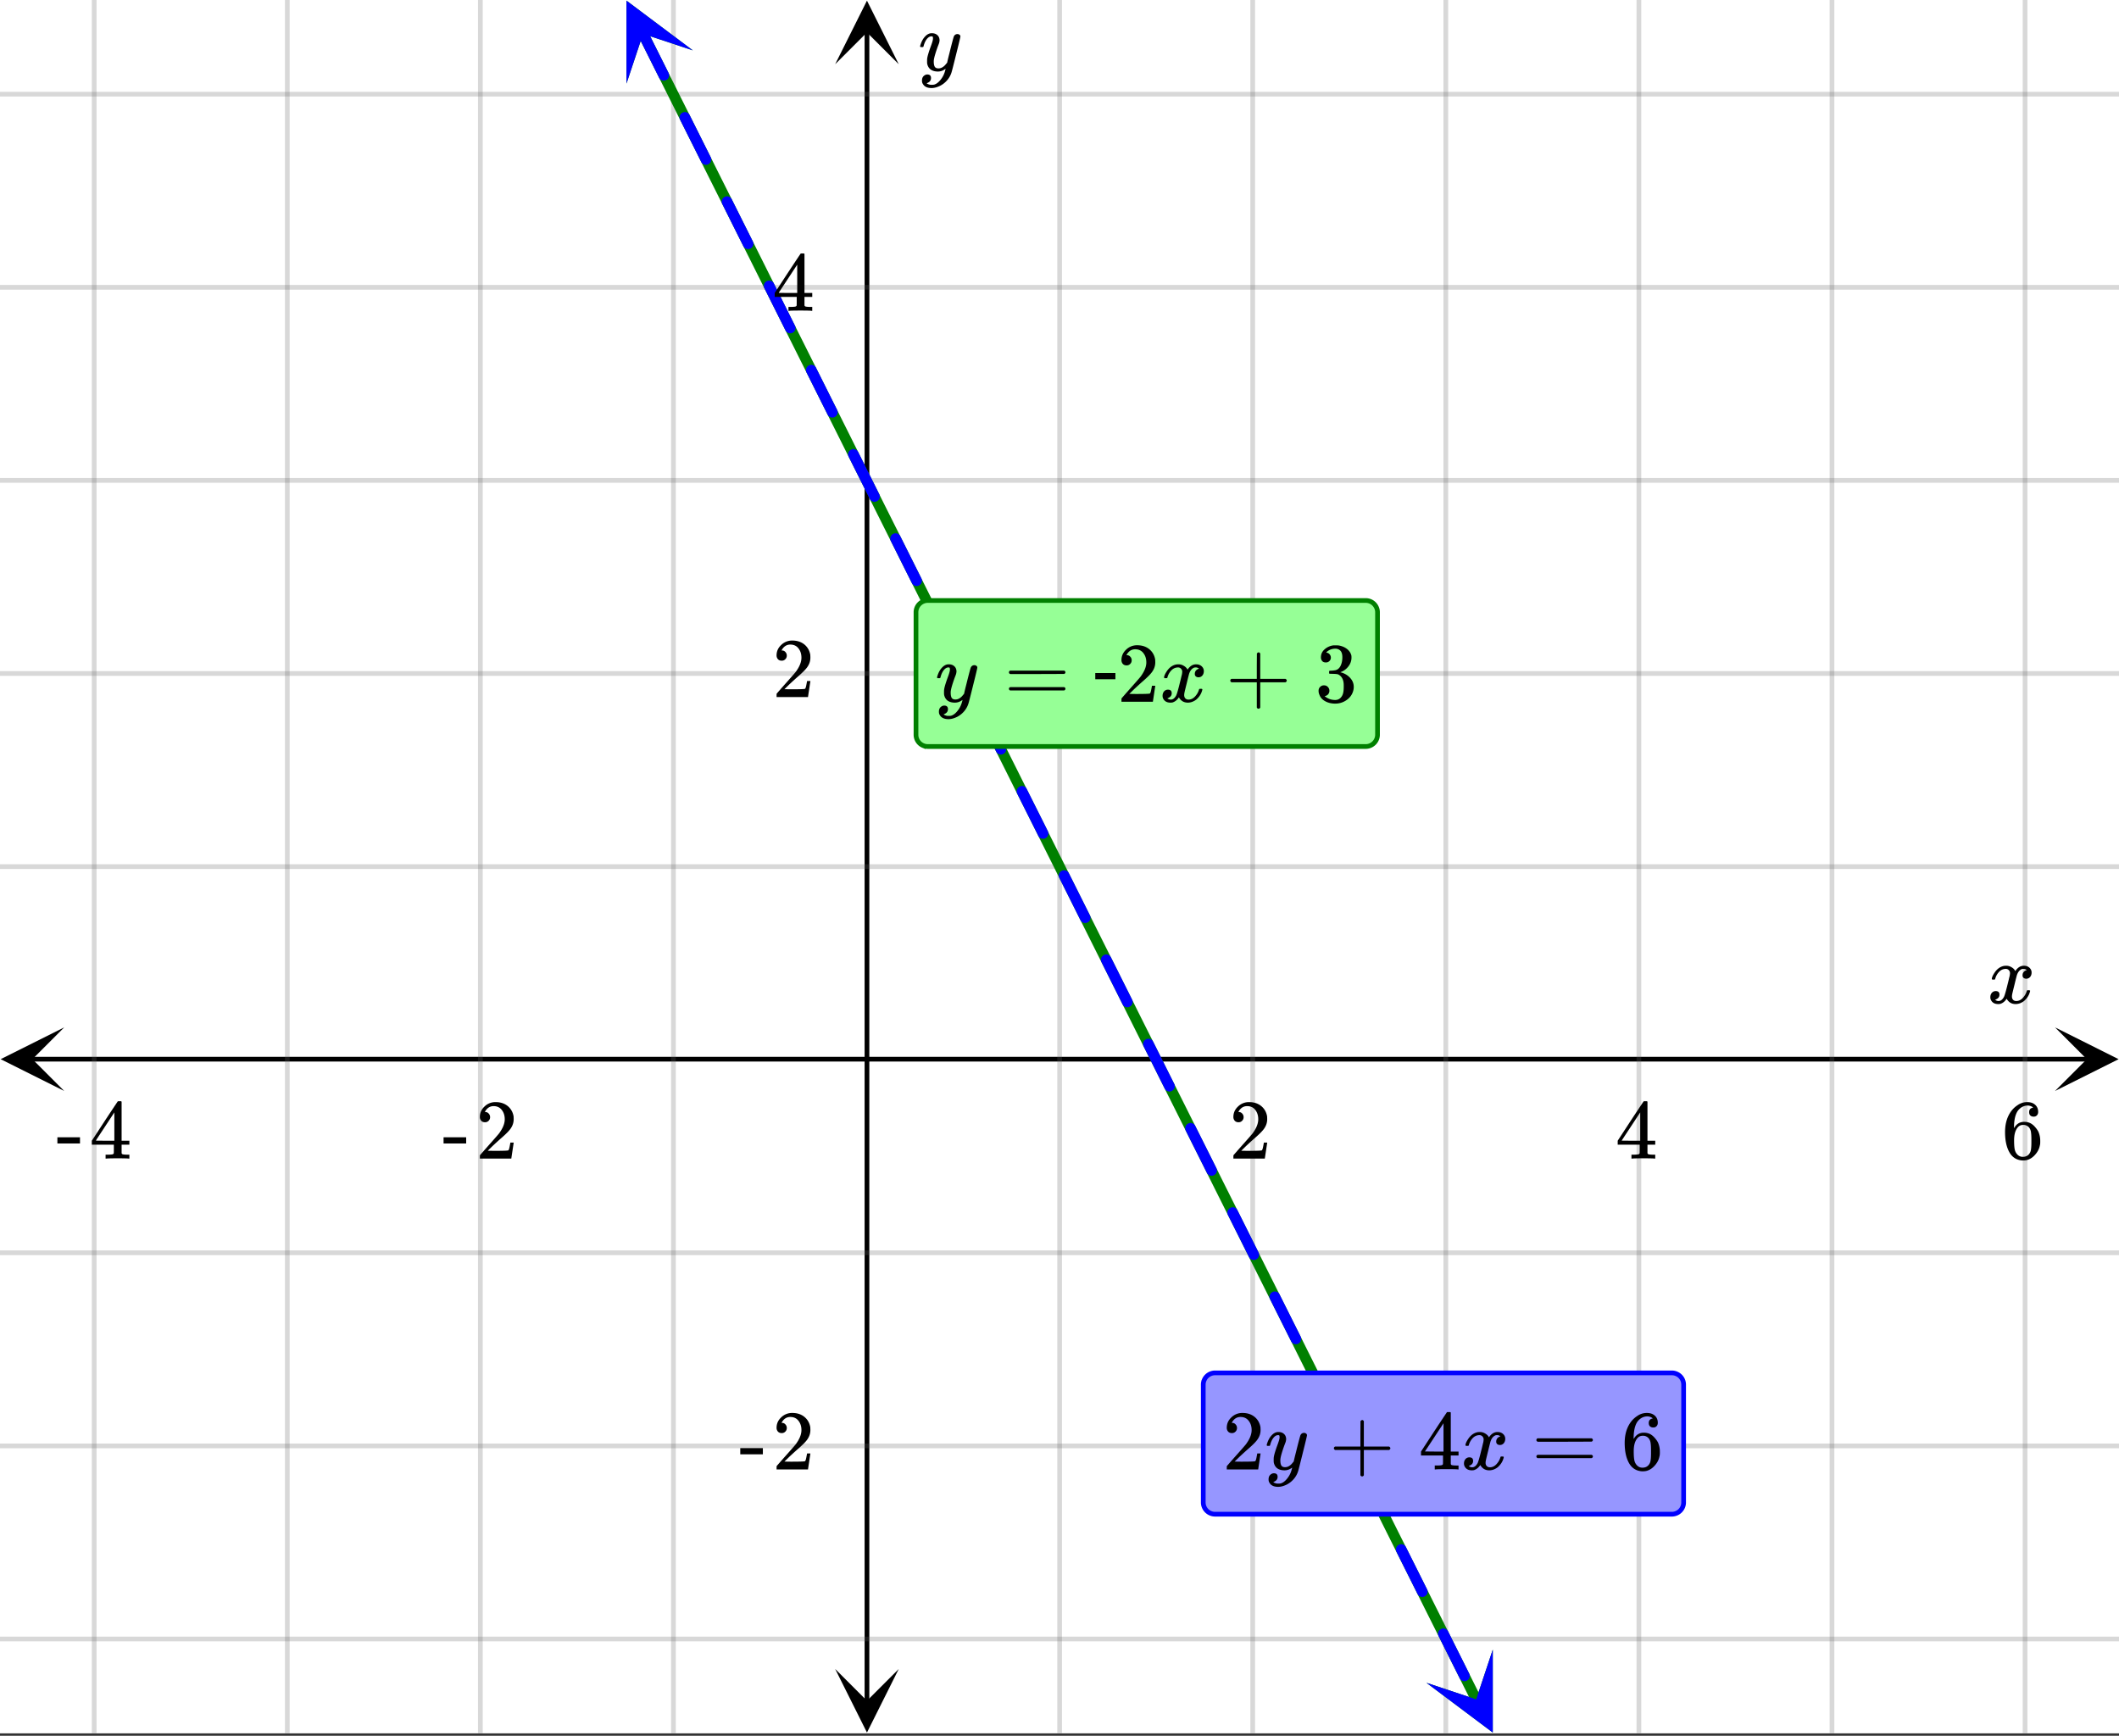 <svg xmlns="http://www.w3.org/2000/svg" xmlns:xlink="http://www.w3.org/1999/xlink" width="449.28" height="368" viewBox="0 0 336.96 276"><rect x="0" y="0" width="336.96" height="276" fill="#333333" stroke="none"/><defs><symbol overflow="visible" id="p"><path d="M.781-3.75C.727-3.8.703-3.848.703-3.89c.031-.25.172-.563.422-.938.414-.633.941-1.004 1.578-1.11.133-.007.235-.015.297-.015.313 0 .598.086.86.25.269.156.46.355.578.594.113-.157.187-.25.218-.282.332-.375.711-.562 1.14-.562.364 0 .661.105.891.312.227.211.344.465.344.766 0 .281-.078.516-.234.703a.776.776 0 0 1-.625.281.64.64 0 0 1-.422-.14.521.521 0 0 1-.156-.39c0-.415.222-.696.672-.845a.58.58 0 0 0-.141-.093.705.705 0 0 0-.39-.094.91.91 0 0 0-.266.031c-.336.149-.586.445-.75.89-.032.075-.164.579-.39 1.516-.231.93-.356 1.45-.376 1.563a1.827 1.827 0 0 0-.047.406c0 .211.063.383.188.516.125.125.289.187.5.187.383 0 .726-.16 1.031-.484.3-.32.508-.676.625-1.063.02-.082.04-.129.063-.14.03-.02.109-.031.234-.031.164 0 .25.039.25.109 0 .012-.012.058-.031.14-.149.563-.461 1.055-.938 1.47-.43.323-.875.484-1.344.484-.625 0-1.101-.282-1.421-.844-.262.406-.594.68-1 .812-.086.02-.2.032-.344.032-.524 0-.89-.188-1.11-.563a.953.953 0 0 1-.14-.531c0-.27.078-.5.234-.688a.798.798 0 0 1 .625-.28c.395 0 .594.187.594.562 0 .336-.164.574-.484.718a.359.359 0 0 1-.063.047l-.078.031c-.012.012-.024.016-.031.016h-.032c0 .031.063.074.188.125a.817.817 0 0 0 .36.078c.32 0 .597-.203.827-.61.102-.163.282-.75.532-1.75.05-.206.109-.437.171-.687.063-.257.11-.457.141-.593.031-.133.05-.211.063-.235a2.86 2.86 0 0 0 .078-.531.678.678 0 0 0-.188-.5.613.613 0 0 0-.484-.203c-.406 0-.762.156-1.063.469a2.562 2.562 0 0 0-.609 1.078c-.012.074-.031.12-.063.14a.752.752 0 0 1-.218.016zm0 0"/></symbol><symbol overflow="visible" id="u"><path d="M6.234-5.813c.125 0 .227.04.313.11.094.062.14.152.14.266 0 .117-.226 1.058-.671 2.828C5.578-.836 5.328.133 5.266.312a3.459 3.459 0 0 1-.688 1.22 3.641 3.641 0 0 1-1.11.874c-.491.239-.945.36-1.359.36-.687 0-1.152-.22-1.39-.657-.094-.125-.14-.304-.14-.53 0-.306.085-.544.265-.72.187-.168.379-.25.578-.25.394 0 .594.188.594.563 0 .332-.157.578-.47.734a.298.298 0 0 1-.062.032.295.295 0 0 0-.078.03c-.011.009-.023.016-.031.016L1.328 2c.031.05.129.11.297.172.133.05.273.078.422.078h.11c.155 0 .273-.012.359-.031.332-.094.648-.324.953-.688A3.69 3.69 0 0 0 4.188.25c.093-.3.14-.477.14-.531 0-.008-.012-.004-.031.015a.358.358 0 0 1-.078.047c-.336.239-.703.36-1.11.36-.46 0-.84-.106-1.14-.313-.293-.219-.48-.531-.563-.937a2.932 2.932 0 0 1-.015-.407c0-.218.007-.382.03-.5.063-.394.266-1.054.61-1.984.196-.531.297-.898.297-1.11a.838.838 0 0 0-.031-.265c-.024-.05-.074-.078-.156-.078h-.063c-.21 0-.406.094-.594.281-.293.293-.511.727-.656 1.297 0 .012-.008.027-.015.047a.188.188 0 0 1-.032.047l-.015.015c-.012.012-.028.016-.047.016h-.36C.305-3.8.281-3.836.281-3.86a.97.97 0 0 1 .047-.203c.188-.625.469-1.113.844-1.468.3-.282.617-.422.953-.422.383 0 .688.105.906.312.227.2.344.485.344.86-.023.168-.04.261-.047.281 0 .055-.07.246-.203.578-.367 1-.586 1.735-.656 2.203a1.857 1.857 0 0 0-.016.297c0 .344.05.61.156.797.114.18.313.266.594.266.207 0 .406-.051.594-.157a1.84 1.84 0 0 0 .422-.328c.093-.101.21-.242.36-.422a32.833 32.833 0 0 1 .25-1.063c.093-.35.175-.687.25-1 .343-1.35.534-2.062.577-2.124a.592.592 0 0 1 .578-.36zm0 0"/></symbol><symbol overflow="visible" id="q"><path d="M1.484-5.781c-.25 0-.449-.078-.593-.235a.872.872 0 0 1-.22-.609c0-.645.243-1.195.735-1.656a2.46 2.46 0 0 1 1.766-.703c.77 0 1.41.21 1.922.625.508.418.82.964.937 1.64.008.168.016.32.016.453 0 .524-.156 1.012-.469 1.47-.25.374-.758.89-1.516 1.546-.324.281-.777.695-1.359 1.234l-.781.766 1.016.016c1.414 0 2.164-.024 2.25-.079.039-.007.085-.101.14-.28.031-.095.094-.4.188-.923v-.03h.53v.03l-.374 2.47V0h-5v-.25c0-.188.008-.29.031-.313.008-.007.383-.437 1.125-1.28.977-1.095 1.61-1.813 1.89-2.157.602-.82.907-1.57.907-2.25 0-.594-.156-1.086-.469-1.484-.312-.407-.746-.61-1.297-.61-.523 0-.945.235-1.265.703-.024.032-.047.079-.078.141a.274.274 0 0 0-.047.078c0 .012.02.016.062.016a.68.68 0 0 1 .547.25.801.801 0 0 1 .219.562c0 .23-.078.422-.235.578a.76.76 0 0 1-.578.235zm0 0"/></symbol><symbol overflow="visible" id="r"><path d="M6.234 0c-.125-.031-.71-.047-1.75-.047-1.074 0-1.671.016-1.796.047h-.126v-.625h.422c.383-.008.618-.031.704-.063a.286.286 0 0 0 .171-.14c.008-.008.016-.25.016-.719v-.672h-3.5v-.625l2.031-3.11A431.58 431.58 0 0 1 4.5-9.108c.02-.008.113-.016.281-.016h.25l.078.078v6.203h1.235v.625H5.109V-.89a.25.25 0 0 0 .079.157c.07.062.328.101.765.109h.39V0zm-2.28-2.844v-4.5L1-2.859l1.469.015zm0 0"/></symbol><symbol overflow="visible" id="s"><path d="M5.031-8.11c-.199-.195-.48-.304-.843-.328-.625 0-1.153.274-1.579.813-.418.586-.625 1.492-.625 2.719L2-4.86l.11-.172c.363-.54.859-.813 1.484-.813.414 0 .781.09 1.094.266a2.6 2.6 0 0 1 .64.547c.219.242.395.492.531.75.196.449.297.933.297 1.453v.234c0 .211-.027.403-.078.578-.105.532-.383 1.032-.828 1.5-.387.407-.82.66-1.297.766a2.688 2.688 0 0 1-.547.047c-.168 0-.32-.016-.453-.047-.668-.125-1.2-.484-1.594-1.078C.83-1.66.563-2.79.563-4.218c0-.97.171-1.817.515-2.548.344-.726.82-1.296 1.438-1.703a2.62 2.62 0 0 1 1.562-.515c.531 0 .953.14 1.266.421.32.282.484.665.484 1.141 0 .23-.07.414-.203.547-.125.137-.297.203-.516.203-.218 0-.398-.062-.53-.187-.126-.125-.188-.301-.188-.532 0-.406.21-.644.64-.718zm-.593 3.235a1.18 1.18 0 0 0-.97-.484c-.335 0-.605.105-.812.312C2.22-4.597 2-3.883 2-2.907c0 .794.05 1.345.156 1.657.094.273.242.5.453.688.22.187.477.28.782.28.457 0 .804-.171 1.046-.515.133-.187.22-.41.25-.672.04-.258.063-.64.063-1.14v-.422c0-.508-.023-.895-.063-1.156a1.566 1.566 0 0 0-.25-.688zm0 0"/></symbol><symbol overflow="visible" id="t"><path d="M.14-2.406v-.985h3.594v.985zm0 0"/></symbol><symbol overflow="visible" id="v"><path d="M.75-4.672c0-.125.063-.219.188-.281H9.53c.133.062.203.156.203.281 0 .094-.062.18-.187.25l-4.281.016H.969C.82-4.457.75-4.546.75-4.672zm0 2.61c0-.133.07-.223.219-.266h8.578a.249.249 0 0 0 .062.047l.063.047c.02.011.035.039.047.078.008.031.015.062.015.094 0 .117-.07.203-.203.265H.937C.813-1.859.75-1.945.75-2.063zm0 0"/></symbol><symbol overflow="visible" id="x"><path d="M.938-3.094C.813-3.164.75-3.258.75-3.375c0-.113.063-.203.188-.266h4.03v-2.015l.016-2.032c.094-.113.18-.171.266-.171.113 0 .203.07.266.203v4.015H9.53c.133.075.203.168.203.282 0 .105-.07.195-.203.265H5.516V.922c-.063.125-.157.187-.282.187-.117 0-.203-.062-.265-.187v-4.016zm0 0"/></symbol><symbol overflow="visible" id="y"><path d="M1.719-6.25c-.25 0-.446-.07-.578-.219a.863.863 0 0 1-.204-.593c0-.508.196-.938.594-1.282a2.566 2.566 0 0 1 1.407-.625h.203c.312 0 .507.008.593.016.301.043.602.137.907.281.593.305.968.727 1.125 1.266.02.093.03.218.03.375 0 .523-.167.996-.5 1.422-.323.418-.73.714-1.218.89-.055.024-.055.04 0 .047.008 0 .05.012.125.031.55.157 1.016.446 1.39.86.376.418.563.89.563 1.422 0 .367-.086.718-.25 1.062-.218.461-.574.84-1.062 1.14-.492.302-1.04.454-1.64.454-.595 0-1.122-.125-1.579-.375-.46-.25-.766-.586-.922-1.016a1.45 1.45 0 0 1-.14-.656c0-.25.082-.453.25-.61a.831.831 0 0 1 .609-.25c.25 0 .453.087.61.25.163.169.25.372.25.61 0 .21-.063.39-.188.547a.768.768 0 0 1-.469.281l-.094.031c.489.407 1.047.61 1.672.61.5 0 .875-.239 1.125-.719.156-.29.234-.742.234-1.36v-.265c0-.852-.292-1.426-.875-1.719-.124-.05-.398-.082-.812-.093l-.563-.016-.046-.031c-.024-.02-.032-.086-.032-.204 0-.113.008-.18.032-.203.03-.03.054-.046.078-.046.25 0 .508-.02.781-.063.395-.05.695-.27.906-.656.207-.395.313-.867.313-1.422 0-.582-.157-.973-.469-1.172a1.131 1.131 0 0 0-.64-.188c-.45 0-.844.122-1.188.36l-.125.094a.671.671 0 0 0-.094.109l-.047.047a.88.88 0 0 0 .094.031c.176.024.328.11.453.266.125.148.188.32.188.515a.715.715 0 0 1-.235.547.76.76 0 0 1-.562.219zm0 0"/></symbol><symbol overflow="visible" id="w"><path d="M3.453-3.578H.25v-.985h3.203zm0 0"/></symbol><clipPath id="a"><path d="M0 0h336.96v275.59H0zm0 0"/></clipPath><clipPath id="b"><path d="M.102 163.363H11V174H.102zm0 0"/></clipPath><clipPath id="c"><path d="M326.79 163.363h10.17V174h-10.17zm0 0"/></clipPath><clipPath id="d"><path d="M14 0h309v275.59H14zm0 0"/></clipPath><clipPath id="e"><path d="M132.809 265H143v10.488h-10.191zm0 0"/></clipPath><clipPath id="f"><path d="M132.809 0H143v10.21h-10.191zm0 0"/></clipPath><clipPath id="g"><path d="M0 14h336.96v247H0zm0 0"/></clipPath><clipPath id="h"><path d="M99 0h12v14H99zm0 0"/></clipPath><clipPath id="i"><path d="M104.895-2.535l11.87 23.734-23.734 11.875L81.161 9.34zm0 0"/></clipPath><clipPath id="j"><path d="M226 262h12v13.59h-12zm0 0"/></clipPath><clipPath id="k"><path d="M237.379 262.3l11.871 23.735-23.734 11.875-11.871-23.738zm0 0"/></clipPath><clipPath id="l"><path d="M99 0h12v14H99zm0 0"/></clipPath><clipPath id="m"><path d="M104.895-2.535l11.87 23.734-23.734 11.875L81.161 9.34zm0 0"/></clipPath><clipPath id="n"><path d="M226 262h12v13.59h-12zm0 0"/></clipPath><clipPath id="o"><path d="M237.379 262.3l11.871 23.735-23.734 11.875-11.871-23.738zm0 0"/></clipPath></defs><g clip-path="url(#a)" fill="#fff"><path d="M0 0h337v275.59H0zm0 0"/><path d="M0 0h337v275.59H0zm0 0"/></g><path d="M5.055 168.418h326.89" fill="none" stroke="#000" stroke-width=".749"/><g clip-path="url(#b)"><path d="M10.21 163.363L.103 168.418l10.109 5.055-5.055-5.055zm0 0"/></g><g clip-path="url(#c)"><path d="M326.79 163.363l10.108 5.055-10.109 5.055 5.055-5.055zm0 0"/></g><g clip-path="url(#d)"><path d="M168.5 0v275.59M199.203 0v275.59M229.91 0v275.59M260.613 0v275.59M291.316 0v275.59M322.023 0v275.59M107.09 0v275.59M76.387 0v275.59M45.684 0v275.59M14.977 0v275.59" fill="none" stroke-linecap="round" stroke-linejoin="round" stroke="#666" stroke-opacity=".251" stroke-width=".749"/></g><path d="M137.863 270.535V5.055" fill="none" stroke="#000" stroke-width=".749"/><g clip-path="url(#e)"><path d="M132.809 265.379l5.054 10.11 5.055-10.11-5.055 5.055zm0 0"/></g><g clip-path="url(#f)"><path d="M132.809 10.21L137.863.103l5.055 10.109-5.055-5.055zm0 0"/></g><g clip-path="url(#g)"><path d="M0 137.797h337M0 107.09h337M0 76.387h337M0 45.684h337M0 14.977h337M0 199.203h337M0 229.91h337M0 260.613h337" fill="none" stroke-linecap="round" stroke-linejoin="round" stroke="#666" stroke-opacity=".251" stroke-width=".749"/></g><path d="M102.207 5.273l.887 1.778.89 1.777.891 1.781.89 1.778.891 1.781.887 1.777.89 1.778.891 1.78.89 1.778.891 1.782.887 1.777.89 1.777.891 1.781 1.782 3.555.886 1.781.891 1.778.89 1.781 1.782 3.555.89 1.78.887 1.778.89 1.778.892 1.78.89 1.778.89 1.781.887 1.778.891 1.777.89 1.781.891 1.778.891 1.781.887 1.777.89 1.778.891 1.78 1.781 3.556.887 1.78.89 1.778.891 1.781 1.781 3.555.887 1.781.89 1.778.891 1.781 1.782 3.555.886 1.78 1.782 3.556.89 1.78.89 1.778.888 1.781 1.78 3.555.891 1.781.891 1.778.887 1.777.89 1.781.891 1.778.89 1.78.891 1.778.887 1.778.89 1.78.891 1.778.89 1.781.892 1.778.886 1.777.89 1.781 1.782 3.555.89 1.781.887 1.778.891 1.78 1.781 3.556.891 1.78.89 1.778.887 1.778.89 1.78.892 1.778.89 1.781.89 1.778.888 1.777.89 1.781.89 1.778.891 1.78.891 1.778.887 1.778.89 1.78 1.782 3.556.89 1.78.887 1.778.89 1.781 1.782 3.555.89 1.781.887 1.778.89 1.78 1.782 3.556.89 1.78.887 1.778.891 1.778.89 1.78.891 1.778.89 1.781.888 1.778.89 1.777.89 1.781 1.782 3.555.887 1.781.89 1.778.891 1.78 1.781 3.556.887 1.78.89 1.778.891 1.781 1.782 3.555.886 1.781 1.782 3.555.89 1.781.89 1.778.888 1.78 1.78 3.556.891 1.78.891 1.778.89 1.781.887 1.778.891 1.777.89 1.781 1.782 3.555.887 1.781.89 1.778.89 1.78 1.782 3.556.887 1.78 1.781 3.556.89 1.78.891 1.778.887 1.781" fill="none" stroke-width="1.685" stroke-linecap="round" stroke-linejoin="round" stroke="green"/><g clip-path="url(#h)"><g clip-path="url(#i)"><path d="M110.172 8.012L99.622.102v13.187l2.636-7.91zm0 0" fill="green"/></g></g><g clip-path="url(#j)"><g clip-path="url(#k)"><path d="M237.379 262.3v13.188l-10.55-7.91 7.913 2.637zm0 0" fill="green"/></g></g><path d="M102.96 4.895l.888 1.78 1.78 3.555.68 1.364a.798.798 0 0 1 .047.64.806.806 0 0 1-.421.489.806.806 0 0 1-.645.047.828.828 0 0 1-.488-.422l-.68-1.364-.89-1.777-.887-1.777-.89-1.782a.798.798 0 0 1-.048-.64.806.806 0 0 1 .422-.488.806.806 0 0 1 .645-.047.828.828 0 0 1 .488.422zm6.7 13.394l1.309 2.617.89 1.778.887 1.777.266.527a.821.821 0 0 1 .043.645.786.786 0 0 1-.422.484.798.798 0 0 1-.64.047.817.817 0 0 1-.49-.422l-.26-.527-1.782-3.555-1.309-2.617a.83.83 0 0 1-.047-.64.81.81 0 0 1 .426-.489.798.798 0 0 1 .64-.047.817.817 0 0 1 .49.422zm6.7 13.398l.835 1.668.89 1.782.892 1.777.734 1.469a.806.806 0 0 1 .047.644.828.828 0 0 1-.422.489.823.823 0 0 1-.645.043.828.828 0 0 1-.488-.422l-.734-1.469-.89-1.777-.888-1.782-.836-1.668a.808.808 0 0 1-.046-.644.817.817 0 0 1 .421-.488.84.84 0 0 1 1.13.378zm6.703 13.395l.363.727.89 1.777.891 1.781.887 1.778.32.632c.102.211.117.422.043.645a.828.828 0 0 1-.422.488.821.821 0 0 1-.644.043.786.786 0 0 1-.485-.422l-.316-.633-.89-1.777-.891-1.781-.891-1.778-.363-.726a.807.807 0 0 1-.047-.645.828.828 0 0 1 .422-.488.824.824 0 0 1 .644-.043c.223.07.383.211.489.422zm6.699 13.395l.781 1.562.89 1.777.891 1.782.79 1.574c.105.21.12.426.046.644a.817.817 0 0 1-.422.489.824.824 0 0 1-.644.047.81.81 0 0 1-.489-.426l-.789-1.574-.89-1.782-.887-1.777-.785-1.563a.821.821 0 0 1-.043-.644.81.81 0 0 1 .422-.484.806.806 0 0 1 .644-.047.81.81 0 0 1 .485.422zm6.703 13.394l.308.621 1.782 3.555.886 1.781.371.742a.798.798 0 0 1 .047.64.817.817 0 0 1-.422.49.806.806 0 0 1-.644.046.81.81 0 0 1-.484-.422l-1.262-2.523-1.781-3.555-.309-.621a.806.806 0 0 1-.047-.645.81.81 0 0 1 .422-.484.807.807 0 0 1 .645-.047.828.828 0 0 1 .488.422zm6.7 13.395l.726 1.457.89 1.777.89 1.781.845 1.684a.83.83 0 0 1 .047.64.8.8 0 0 1-.426.489.798.798 0 0 1-.64.047.817.817 0 0 1-.49-.422l-.843-1.684-.887-1.781-.89-1.777-.73-1.457a.813.813 0 0 1-.044-.641.793.793 0 0 1 .422-.488.798.798 0 0 1 .64-.047.817.817 0 0 1 .49.422zm6.702 13.394l.254.512.89 1.781.891 1.777.891 1.782.422.847a.806.806 0 0 1 .047.645.81.81 0 0 1-.422.484.806.806 0 0 1-.645.047.81.81 0 0 1-.484-.422l-.426-.847-.89-1.782-.891-1.777-.89-1.781-.255-.512a.798.798 0 0 1-.047-.64.817.817 0 0 1 .422-.489.806.806 0 0 1 .645-.047.828.828 0 0 1 .488.422zm6.7 13.399l.675 1.347.887 1.778.89 1.777.891 1.781.008.012a.821.821 0 0 1 .043.644.803.803 0 0 1-.422.489.813.813 0 0 1-.64.043.793.793 0 0 1-.489-.422l-.008-.012-.89-1.781-.887-1.778-.89-1.78-.676-1.344a.842.842 0 0 1 .379-1.133.83.83 0 0 1 .64-.047.81.81 0 0 1 .488.426zm6.699 13.394l.203.402.89 1.782 1.782 3.554.476.957c.106.211.121.426.047.645a.817.817 0 0 1-.422.488.823.823 0 0 1-.644.043.803.803 0 0 1-.489-.422l-.476-.957-1.781-3.554-.891-1.782-.2-.402a.807.807 0 0 1-.046-.644.828.828 0 0 1 .422-.489.821.821 0 0 1 .644-.043c.219.07.383.215.485.422zm6.703 13.395l.62 1.238.888 1.781 1.78 3.555.063.125a.813.813 0 0 1 .043.64.817.817 0 0 1-.422.489.814.814 0 0 1-.64.047.806.806 0 0 1-.488-.422l-.063-.125-.89-1.778-.887-1.777-.891-1.781-.621-1.238a.822.822 0 0 1-.047-.645.81.81 0 0 1 .422-.484.808.808 0 0 1 .644-.047.817.817 0 0 1 .489.422zm6.699 13.394l.148.297.891 1.777.89 1.782.891 1.777.532 1.066a.798.798 0 0 1 .046.641.817.817 0 0 1-.421.488.808.808 0 0 1-.645.047.817.817 0 0 1-.488-.422l-.532-1.066-.89-1.777-.89-1.782-.891-1.777-.145-.297a.806.806 0 0 1-.047-.644.81.81 0 0 1 .422-.485.806.806 0 0 1 .645-.047.81.81 0 0 1 .484.422zm6.703 13.395l.566 1.133.887 1.777.89 1.781.891 1.777.114.23a.806.806 0 0 1 .047.645.81.81 0 0 1-.422.485.806.806 0 0 1-.645.047.81.81 0 0 1-.484-.422l-.117-.23-.891-1.778-.887-1.781-.89-1.778-.567-1.132a.798.798 0 0 1-.047-.641.817.817 0 0 1 .422-.488.807.807 0 0 1 .645-.047.817.817 0 0 1 .488.422zm6.7 13.394l.093.192 1.781 3.554 1.477 2.953a.822.822 0 0 1 .047.645.804.804 0 0 1-.426.484.798.798 0 0 1-.64.047.817.817 0 0 1-.489-.422l-1.476-2.953-1.782-3.554-.094-.192a.813.813 0 0 1-.042-.64.805.805 0 0 1 .421-.489.814.814 0 0 1 .641-.047.806.806 0 0 1 .488.422zm6.702 13.399l.512 1.023.89 1.777.887 1.778 1.06 2.117a.806.806 0 0 1 .046.645.828.828 0 0 1-.422.488.821.821 0 0 1-.644.043.81.81 0 0 1-.485-.422l-.172-.336-.886-1.781-1.782-3.555-.511-1.023a.808.808 0 0 1-.047-.645.817.817 0 0 1 .422-.488.84.84 0 0 1 1.132.379zm6.7 13.394l.93 1.86.89 1.777.89 1.781.641 1.278c.102.21.117.425.043.644a.793.793 0 0 1-.422.488.813.813 0 0 1-.64.043.793.793 0 0 1-.489-.422l-.64-1.277-.89-1.781-.891-1.778-.887-1.78-.043-.079a.84.84 0 0 1 .379-1.133.813.813 0 0 1 .64-.043c.223.07.383.211.489.422zm6.699 13.395l.46.914.891 1.781.887 1.777 1.113 2.227a.798.798 0 0 1 .047.64.817.817 0 0 1-.422.489.822.822 0 0 1-.644.047.828.828 0 0 1-.488-.422l-.223-.445-.887-1.782-.89-1.777-1.348-2.695a.806.806 0 0 1-.047-.645.81.81 0 0 1 .422-.484.806.806 0 0 1 .644-.047.81.81 0 0 1 .485.422zm6.703 13.394l1.766 3.532.89 1.777.696 1.39a.813.813 0 0 1 .043.641.817.817 0 0 1-.422.488.798.798 0 0 1-.641.047.806.806 0 0 1-.488-.422l-.696-1.39-.89-1.778-1.766-3.53a.822.822 0 0 1-.047-.645.804.804 0 0 1 .426-.485.798.798 0 0 1 .64-.047.817.817 0 0 1 .489.422zm6.7 13.395l.405.808.891 1.782.887 1.777.89 1.777.278.555a.798.798 0 0 1 .047.64.806.806 0 0 1-.422.489.808.808 0 0 1-.645.047.817.817 0 0 1-.488-.422l-.277-.555-.887-1.777-.89-1.777-.891-1.782-.403-.808a.798.798 0 0 1-.047-.64.817.817 0 0 1 .422-.49.806.806 0 0 1 .645-.046.81.81 0 0 1 .484.422zm6.702 13.394l.82 1.645.891 1.781.89 1.777.747 1.497a.806.806 0 0 1 .047.644.81.81 0 0 1-.422.484.806.806 0 0 1-.645.047.81.81 0 0 1-.484-.422l-.75-1.496-.89-1.777-.891-1.781-.82-1.645a.798.798 0 0 1-.047-.64.817.817 0 0 1 .422-.489.807.807 0 0 1 .644-.047.828.828 0 0 1 .488.422zm0 0" fill="#00f"/><g clip-path="url(#l)"><g clip-path="url(#m)"><path d="M110.172 8.012L99.622.102v13.187l2.636-7.91zm0 0" fill="#00f"/></g></g><g clip-path="url(#n)"><g clip-path="url(#o)"><path d="M237.379 262.3v13.188l-10.55-7.91 7.913 2.637zm0 0" fill="#00f"/></g></g><use xlink:href="#p" x="316.031" y="159.513"/><use xlink:href="#q" x="195.46" y="184.227"/><use xlink:href="#r" x="256.869" y="184.227"/><use xlink:href="#s" x="318.278" y="184.227"/><use xlink:href="#t" x="70.396" y="184.227"/><use xlink:href="#q" x="75.638" y="184.227"/><use xlink:href="#t" x="8.987" y="184.227"/><use xlink:href="#r" x="14.229" y="184.227"/><use xlink:href="#u" x="146.033" y="11.233"/><use xlink:href="#q" x="122.818" y="110.836"/><use xlink:href="#r" x="122.818" y="49.427"/><use xlink:href="#t" x="117.576" y="233.653"/><use xlink:href="#q" x="122.818" y="233.653"/><path d="M145.66 116.828V97.355a1.851 1.851 0 0 1 .547-1.324c.176-.176.379-.308.61-.406.226-.094.464-.14.714-.14h69.649c.246 0 .484.046.715.14a1.877 1.877 0 0 1 1.011 1.016c.098.226.145.464.145.714v19.473c0 .246-.047.485-.145.715a1.866 1.866 0 0 1-1.012 1.012c-.23.097-.468.144-.714.144H147.53c-.25 0-.488-.047-.715-.144a1.832 1.832 0 0 1-1.016-1.012 1.88 1.88 0 0 1-.14-.715zm0 0" fill="#96ff96" stroke="green" stroke-width=".749"/><use xlink:href="#u" x="148.725" y="111.584"/><use xlink:href="#v" x="159.689" y="111.584"/><use xlink:href="#w" x="173.918" y="111.584"/><use xlink:href="#q" x="177.662" y="111.584"/><use xlink:href="#p" x="184.402" y="111.584"/><use xlink:href="#x" x="194.887" y="111.584"/><use xlink:href="#y" x="209.116" y="111.584"/><path d="M191.34 238.895v-18.723c0-.246.047-.484.144-.715a1.866 1.866 0 0 1 1.012-1.012c.23-.097.469-.144.719-.144h72.64c.25 0 .489.047.715.144a1.832 1.832 0 0 1 1.016 1.012c.094.23.14.469.14.715v18.723a1.856 1.856 0 0 1-.547 1.324 1.832 1.832 0 0 1-.609.406 1.855 1.855 0 0 1-.715.145h-72.64a1.889 1.889 0 0 1-1.324-.551 1.856 1.856 0 0 1-.407-.606 1.818 1.818 0 0 1-.144-.718zm0 0" fill="#9696ff" stroke="#00f" stroke-width=".749"/><use xlink:href="#q" x="194.407" y="233.653"/><use xlink:href="#u" x="201.147" y="233.653"/><use xlink:href="#x" x="211.362" y="233.653"/><use xlink:href="#r" x="225.591" y="233.653"/><use xlink:href="#p" x="232.331" y="233.653"/><use xlink:href="#v" x="243.564" y="233.653"/><use xlink:href="#s" x="257.793" y="233.653"/></svg>